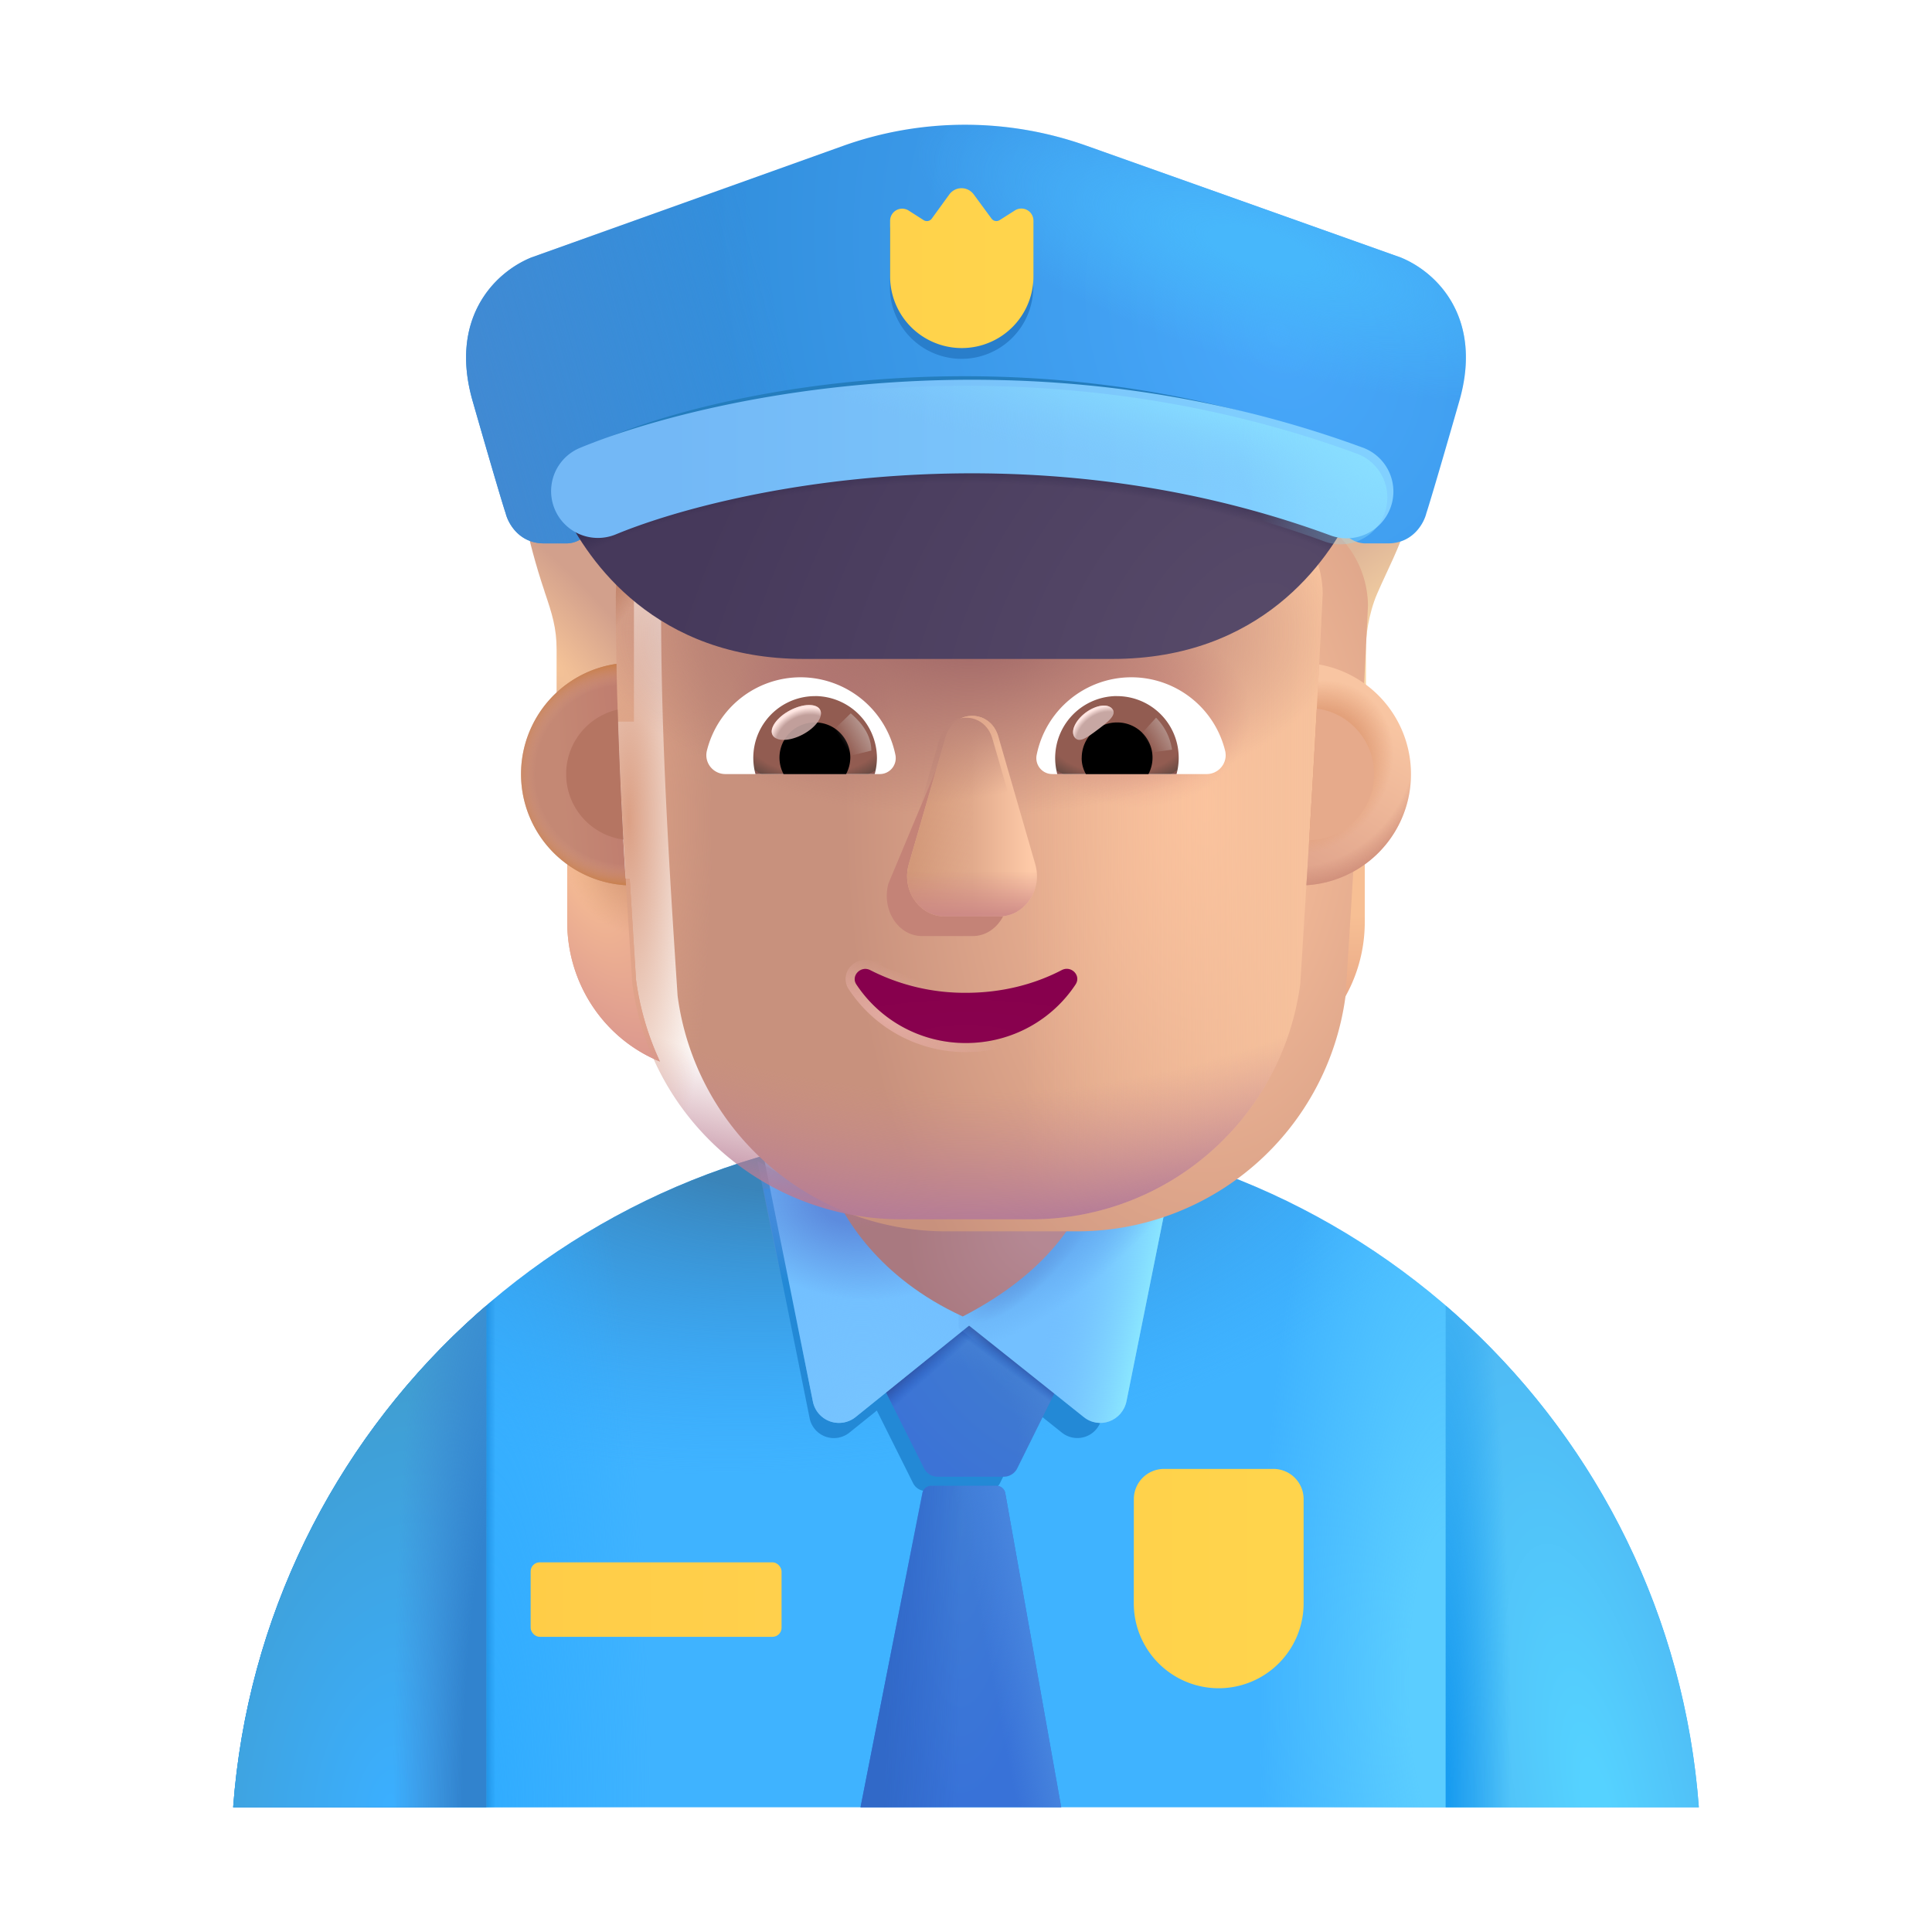 <svg xmlns="http://www.w3.org/2000/svg" fill="none" viewBox="0 0 32 32"><path fill="#3FB3FF" d="M3.862 29.934h24.276c-.466-6.297-5.723-11.26-12.138-11.26S4.328 23.638 3.862 29.934"/><path fill="url(#svg-d1fb0a07-50ea-4c29-bef2-df227b638db7-a)" d="M3.862 29.934h24.276c-.466-6.297-5.723-11.26-12.138-11.26S4.328 23.638 3.862 29.934"/><path fill="url(#svg-59622604-98d3-466e-8275-e883e1ff9243-b)" d="M3.862 29.934h24.276c-.466-6.297-5.723-11.26-12.138-11.26S4.328 23.638 3.862 29.934"/><path fill="url(#svg-d5e1d2e4-21eb-4de5-9ae2-4107f2067e0d-c)" d="M3.862 29.934h24.276c-.466-6.297-5.723-11.26-12.138-11.26S4.328 23.638 3.862 29.934"/><path fill="url(#svg-d453d871-8516-43c4-b6a5-79602c680373-d)" d="M3.862 29.934h24.276c-.466-6.297-5.723-11.26-12.138-11.26S4.328 23.638 3.862 29.934"/><g filter="url(#svg-c94a7aec-312f-4750-9da9-b162e6327579-e)"><path fill="#2389D6" d="m12.646 19.685.763 3.8a.41.41 0 0 0 .662.242l.452-.364.601 1.204c.04.078.12.128.208.128h1.021c.089 0 .17-.05.21-.13l.586-1.187.437.349a.41.41 0 0 0 .661-.242l.764-3.8z"/></g><path fill="url(#svg-6d964a20-d1f1-4a31-9114-7f1ae2f62cd6-f)" d="M8.055 29.934H3.862a12.15 12.15 0 0 1 4.193-8.309z"/><path fill="url(#svg-1f4d08cb-e6ea-4c6d-a866-31bf4e146a11-g)" d="M8.055 29.934H3.862a12.15 12.15 0 0 1 4.193-8.309z"/><path fill="url(#svg-d6347970-4524-4982-b7b2-99973ad143f8-h)" d="M23.945 29.934h4.193a12.15 12.15 0 0 0-4.193-8.309z"/><path fill="url(#svg-a0b41269-eb45-40fd-926f-5fb433b023e8-i)" d="M23.945 29.934h4.193a12.15 12.15 0 0 0-4.193-8.309z"/><g filter="url(#svg-df512bf4-58ae-4032-871c-bbb98c57cc72-j)"><path fill="url(#svg-c40a2abe-65cd-49a9-aa0f-c8eb3c22a893-k)" d="M16.749 24.47a.25.25 0 0 1-.224.139h-1.097a.25.25 0 0 1-.223-.139l-1.246-2.491h4.02z"/><path fill="url(#svg-5625ca65-2aac-4a1c-ad06-f7f341a86c9c-l)" d="M16.749 24.47a.25.25 0 0 1-.224.139h-1.097a.25.25 0 0 1-.223-.139l-1.246-2.491h4.02z"/><path fill="url(#svg-3c58a8dc-5ffb-4bdf-96e0-741b88ca8e00-m)" d="M16.749 24.47a.25.25 0 0 1-.224.139h-1.097a.25.25 0 0 1-.223-.139l-1.246-2.491h4.02z"/><path fill="url(#svg-83818997-ad47-4ee1-a416-bd5fa9355030-n)" d="M16.749 24.47a.25.25 0 0 1-.224.139h-1.097a.25.25 0 0 1-.223-.139l-1.246-2.491h4.02z"/></g><path fill="url(#svg-e611fdf0-55d7-4966-a95c-3d8b1f499e94-o)" d="m17.577 29.934-.926-5.201a.15.15 0 0 0-.148-.124h-1.078a.15.15 0 0 0-.147.12l-1.025 5.205z"/><path fill="url(#svg-1df8fd26-143f-45f9-818d-23a57cebe336-p)" d="m17.577 29.934-.926-5.201a.15.15 0 0 0-.148-.124h-1.078a.15.15 0 0 0-.147.12l-1.025 5.205z"/><path fill="url(#svg-fd474276-7858-47a2-9d8a-dd829b29d3c7-q)" d="m17.577 29.934-.926-5.201a.15.15 0 0 0-.148-.124h-1.078a.15.15 0 0 0-.147.12l-1.025 5.205z"/><g filter="url(#svg-bbe602a6-57ee-4b11-a0d8-c43f94a3b9f7-r)"><path fill="#73C0FF" d="M16.023 21.209v.79l-1.95 1.57a.44.44 0 0 1-.71-.26l-.82-4.08z"/><path fill="url(#svg-607dac8c-b1f0-4ece-b9d7-dbef0cdade65-s)" d="M16.023 21.209v.79l-1.95 1.57a.44.44 0 0 1-.71-.26l-.82-4.08z"/></g><path fill="url(#svg-376abd4f-6ea5-4d79-941a-382bd6183b3d-t)" d="M16.023 21.209v.79l-1.95 1.57a.44.44 0 0 1-.71-.26l-.82-4.08z"/><g filter="url(#svg-c01a040f-dbc4-48f6-9bde-6e44d1e81d33-u)"><path fill="#73C0FF" d="M15.878 21.209v.79l1.97 1.57c.26.21.64.07.71-.26l.82-4.08z"/><path fill="url(#svg-a4885dba-340e-43ea-a621-8f7343089c65-v)" d="M15.878 21.209v.79l1.97 1.57c.26.21.64.07.71-.26l.82-4.08z"/><path fill="url(#svg-52e52bbd-1bd9-494b-b63e-b3dd6b3a8c58-w)" d="M15.878 21.209v.79l1.97 1.57c.26.21.64.07.71-.26l.82-4.08z"/></g><path fill="url(#svg-0c90ecb7-bf70-4868-82c1-6cab87de663d-x)" d="M15.878 21.209v.79l1.97 1.57c.26.21.64.07.71-.26l.82-4.08z"/><g filter="url(#svg-dfad6c50-f5c8-4e3f-8b4a-9aba5ba46085-y)"><path fill="url(#svg-8714e86e-7925-4615-9e8c-6f398936d0a9-z)" d="M13.74 19.832c.21.57.812 1.582 2.206 2.223 1.454-.75 1.934-1.653 2.145-2.223l-2.145-.332z"/><path fill="url(#svg-3775b033-beaf-4e7e-a465-e481b7b5005f-A)" d="M13.74 19.832c.21.57.812 1.582 2.206 2.223 1.454-.75 1.934-1.653 2.145-2.223l-2.145-.332z"/></g><path stroke="#D37034" stroke-linecap="round" stroke-linejoin="round" stroke-miterlimit="10" stroke-width=".627" d="M12.08 10.069s.77-.59 1.9-.46M19.92 10.069s-.77-.59-1.9-.46"/><path fill="url(#svg-94a4d790-16f6-4926-84f5-9215d647a1c6-B)" d="M9.02 9.797c-.153-.45-.262-.89-.31-1.117h1.79v3.273H9.219v-1.195c0-.356-.074-.59-.2-.961"/><path fill="url(#svg-816d3944-93ec-4f84-b2cc-dcfca7b97539-C)" d="M22.809 9.836c.168-.39.394-.809.48-1.156h-1.945v3.273h1.281v-1.195c-.013-.17.041-.59.184-.922"/><path fill="url(#svg-2f0b5358-7c3b-40c9-b977-d0cd940fc5f9-D)" d="M21.57 14.557a1.9 1.9 0 0 0 1.035-.353v1.066c0 1.023-.61 1.935-1.536 2.313a4.7 4.7 0 0 0 .396-1.352z"/><path fill="url(#svg-2c835faf-2c98-497a-bac2-cb3270d259ab-E)" d="M10.43 14.557a1.9 1.9 0 0 1-1.035-.353v1.066c0 1.023.61 1.935 1.536 2.313a4.7 4.7 0 0 1-.396-1.352z"/><path fill="url(#svg-502e77e6-1a59-4f0a-a792-4154a4f2d8d1-F)" d="M10.43 14.557a1.9 1.9 0 0 1-1.035-.353v1.066c0 1.023.61 1.935 1.536 2.313a4.7 4.7 0 0 1-.396-1.352z"/><path fill="url(#svg-1ebd0586-780e-4b65-ba47-0d2a65bcc7c4-G)" d="M10.43 14.557a1.9 1.9 0 0 1-1.035-.353v1.066c0 1.023.61 1.935 1.536 2.313a4.7 4.7 0 0 1-.396-1.352z"/><path fill="url(#svg-4f53cc87-cabd-4951-abb5-e9c5bd84bdcd-H)" d="M10.43 14.557a1.9 1.9 0 0 1-1.035-.353v1.066c0 1.023.61 1.935 1.536 2.313a4.7 4.7 0 0 1-.396-1.352z"/><g filter="url(#svg-c93b88cc-e098-4f03-91fe-c63b6efa2557-I)"><path fill="url(#svg-73c03827-b6f3-4221-ba8b-4be7cc8937bd-J)" d="M10.473 16.293a4.486 4.486 0 0 0 4.451 3.902h2.161a4.486 4.486 0 0 0 4.452-3.902c.135-2.158.27-4.307.371-6.464a1.66 1.66 0 0 0-1.58-1.64h-1.604a2.78 2.78 0 0 1-2.533-1.654.76.76 0 0 0-.705-.479h-1.459c-2.114 0-3.827 1.733-3.827 3.871 0 2.132.133 4.229.273 6.366"/></g><path fill="url(#svg-9510389b-7c9a-48d1-aca4-aafb039dba2e-K)" d="M10.473 16.293a4.486 4.486 0 0 0 4.451 3.902h2.161a4.486 4.486 0 0 0 4.452-3.902c.135-2.158.27-4.307.371-6.464a1.66 1.66 0 0 0-1.58-1.64h-1.604a2.78 2.78 0 0 1-2.533-1.654.76.76 0 0 0-.705-.479h-1.459c-2.114 0-3.827 1.733-3.827 3.871 0 2.132.133 4.229.273 6.366"/><path fill="url(#svg-b0da9742-bc83-4e8b-96a5-f91b2571f8ad-L)" d="M10.473 16.293a4.486 4.486 0 0 0 4.451 3.902h2.161a4.486 4.486 0 0 0 4.452-3.902c.135-2.158.27-4.307.371-6.464a1.66 1.66 0 0 0-1.58-1.64h-1.604a2.78 2.78 0 0 1-2.533-1.654.76.76 0 0 0-.705-.479h-1.459c-2.114 0-3.827 1.733-3.827 3.871 0 2.132.133 4.229.273 6.366"/><path fill="url(#svg-d4a6226b-bd5d-4728-ad82-0aa30a0e8677-M)" d="M10.473 16.293a4.486 4.486 0 0 0 4.451 3.902h2.161a4.486 4.486 0 0 0 4.452-3.902c.135-2.158.27-4.307.371-6.464a1.66 1.66 0 0 0-1.58-1.64h-1.604a2.78 2.78 0 0 1-2.533-1.654.76.76 0 0 0-.705-.479h-1.459c-2.114 0-3.827 1.733-3.827 3.871 0 2.132.133 4.229.273 6.366"/><path fill="url(#svg-693fd918-9dfc-44df-ade2-1117c2430096-N)" d="M10.473 16.293a4.486 4.486 0 0 0 4.451 3.902h2.161a4.486 4.486 0 0 0 4.452-3.902c.135-2.158.27-4.307.371-6.464a1.66 1.66 0 0 0-1.58-1.64h-1.604a2.78 2.78 0 0 1-2.533-1.654.76.76 0 0 0-.705-.479h-1.459c-2.114 0-3.827 1.733-3.827 3.871 0 2.132.133 4.229.273 6.366"/><path fill="url(#svg-23b95819-4f58-4a89-b163-8f04aa63f864-O)" d="M10.473 16.293a4.486 4.486 0 0 0 4.451 3.902h2.161a4.486 4.486 0 0 0 4.452-3.902c.135-2.158.27-4.307.371-6.464a1.66 1.66 0 0 0-1.58-1.64h-1.604a2.78 2.78 0 0 1-2.533-1.654.76.76 0 0 0-.705-.479h-1.459c-2.114 0-3.827 1.733-3.827 3.871 0 2.132.133 4.229.273 6.366"/><path fill="url(#svg-344d3742-4308-4b06-8a8b-a2f2cf1139e7-P)" d="M10.473 16.293a4.486 4.486 0 0 0 4.451 3.902h2.161a4.486 4.486 0 0 0 4.452-3.902c.135-2.158.27-4.307.371-6.464a1.66 1.66 0 0 0-1.58-1.64h-1.604a2.78 2.78 0 0 1-2.533-1.654.76.76 0 0 0-.705-.479h-1.459c-2.114 0-3.827 1.733-3.827 3.871 0 2.132.133 4.229.273 6.366"/><path fill="url(#svg-79215716-7ad8-42b0-acc4-f1d0b42349ac-Q)" d="M10.473 16.293a4.486 4.486 0 0 0 4.451 3.902h2.161a4.486 4.486 0 0 0 4.452-3.902c.135-2.158.27-4.307.371-6.464a1.66 1.66 0 0 0-1.58-1.64h-1.604a2.78 2.78 0 0 1-2.533-1.654.76.76 0 0 0-.705-.479h-1.459c-2.114 0-3.827 1.733-3.827 3.871 0 2.132.133 4.229.273 6.366"/><path fill="url(#svg-af394dda-3ed8-4822-ac12-c0f71c84976b-R)" d="M10.473 16.293a4.486 4.486 0 0 0 4.451 3.902h2.161a4.486 4.486 0 0 0 4.452-3.902c.135-2.158.27-4.307.371-6.464a1.66 1.66 0 0 0-1.58-1.64h-1.604a2.78 2.78 0 0 1-2.533-1.654.76.76 0 0 0-.705-.479h-1.459c-2.114 0-3.827 1.733-3.827 3.871 0 2.132.133 4.229.273 6.366"/><path fill="url(#svg-6cf707fd-e1d8-4f13-8d9e-4befe6caa196-S)" d="M10.473 16.293a4.486 4.486 0 0 0 4.451 3.902h2.161a4.486 4.486 0 0 0 4.452-3.902c.135-2.158.27-4.307.371-6.464a1.66 1.66 0 0 0-1.58-1.64h-1.604a2.78 2.78 0 0 1-2.533-1.654.76.76 0 0 0-.705-.479h-1.459c-2.114 0-3.827 1.733-3.827 3.871 0 2.132.133 4.229.273 6.366"/><g filter="url(#svg-0ecb47a5-8fd5-43dc-86e3-8559ebe60ff7-T)"><path fill="#C48377" d="m15.507 12.74-.793 1.897c-.116.433.162.867.557.867h.842c.395 0 .674-.44.557-.867l-.569-2.106c-.121-.466-.467-.257-.594.21"/></g><g filter="url(#svg-40c30400-ace3-48a4-b06b-50fa3c14b098-U)"><path fill="url(#svg-a57157a1-a488-4924-aeca-503acd1d724d-V)" d="m15.562 12.307-.609 2.106c-.124.433.174.866.597.866h.9c.423 0 .721-.44.597-.866l-.609-2.106c-.13-.467-.74-.467-.876 0"/><path fill="url(#svg-4854f968-789a-4242-b8c3-e65efa9cbe0f-W)" d="m15.562 12.307-.609 2.106c-.124.433.174.866.597.866h.9c.423 0 .721-.44.597-.866l-.609-2.106c-.13-.467-.74-.467-.876 0"/><path fill="url(#svg-d8de4e10-3e67-4f5f-8de7-688e3fa5a26d-X)" d="m15.562 12.307-.609 2.106c-.124.433.174.866.597.866h.9c.423 0 .721-.44.597-.866l-.609-2.106c-.13-.467-.74-.467-.876 0"/><path fill="url(#svg-044defed-6eb2-4c6c-9cd3-ba9e089622dc-Y)" d="m15.562 12.307-.609 2.106c-.124.433.174.866.597.866h.9c.423 0 .721-.44.597-.866l-.609-2.106c-.13-.467-.74-.467-.876 0"/></g><g filter="url(#svg-17fb1483-c3d6-4d49-a5ce-27264bf8f081-Z)"><path fill="url(#svg-bbe521f4-d69d-493a-b29a-e118d2bd8e2a-aa)" d="m15.562 12.237-.609 2.106c-.124.433.174.867.597.867h.9c.423 0 .721-.44.597-.867l-.609-2.106c-.13-.466-.74-.466-.876 0"/></g><g filter="url(#svg-68249221-a3f4-44c8-9db8-93c151f72731-ab)"><path stroke="url(#svg-5f90e1dd-d3f1-40a5-91b8-6ed1581e3b4f-ac)" stroke-width=".15" d="M14.448 16.001h-.001a.25.25 0 0 0-.298.051.23.23 0 0 0-.025.297A2.24 2.24 0 0 0 16 17.351c.787 0 1.48-.4 1.876-1.002a.234.234 0 0 0-.026-.3.25.25 0 0 0-.297-.048A3.35 3.35 0 0 1 16 16.37c-.57 0-1.104-.134-1.553-.368Z"/></g><path fill="url(#svg-3130afda-69a8-494b-beee-126587f9faac-ad)" d="M16 16.444a3.44 3.44 0 0 1-1.587-.376c-.157-.08-.326.097-.227.24a2.17 2.17 0 0 0 1.814.968c.762 0 1.43-.387 1.814-.969.099-.148-.07-.32-.227-.24-.46.24-1 .377-1.587.377"/><path fill="#fff" d="M18.74 11.218a1.6 1.6 0 0 1 1.551 1.213c.051.2-.102.39-.306.39h-2.556a.264.264 0 0 1-.26-.31 1.6 1.6 0 0 1 1.57-1.293"/><path fill="url(#svg-4e108204-1727-4141-bd71-2778d9c371d7-ae)" d="M18.502 11.53a1.022 1.022 0 0 1 .985 1.291h-1.975a1.026 1.026 0 0 1 .99-1.292"/><path fill="#000" d="M17.917 12.552c0-.325.26-.586.585-.586a.583.583 0 0 1 .52.855h-1.036a.53.53 0 0 1-.07-.27"/><g filter="url(#svg-ba6a7775-1c8d-40d4-9c25-a4c7acd293c3-af)"><path fill="#C7A7A3" d="M18.427 11.746c.073.097-.08.216-.253.345-.173.13-.301.22-.374.123s.008-.28.181-.41c.174-.13.373-.156.446-.058"/><path fill="url(#svg-7761a52f-250c-4fcd-a15f-f2da3c11a8b8-ag)" d="M18.427 11.746c.073.097-.08.216-.253.345-.173.13-.301.22-.374.123s.008-.28.181-.41c.174-.13.373-.156.446-.058"/></g><g filter="url(#svg-9fc211d9-ec00-4e07-b4fc-567bb9957a60-ah)"><path fill="url(#svg-46c03fab-5578-4a01-91c1-f6e33544e639-ai)" d="M19.413 12.417a.96.96 0 0 0-.265-.53l-.298.327.134.261z"/></g><path fill="#fff" d="M13.261 11.218a1.6 1.6 0 0 0-1.552 1.213c-.051.2.102.39.306.39h2.557a.264.264 0 0 0 .26-.311 1.605 1.605 0 0 0-1.571-1.292"/><path fill="url(#svg-ee1b9109-a47a-4b98-858b-d6fe47572aa4-aj)" d="M13.498 11.53a1.022 1.022 0 0 0-.985 1.291h1.975q.036-.13.037-.27a1.03 1.03 0 0 0-1.027-1.022"/><path fill="#000" d="M14.084 12.552a.583.583 0 0 0-.586-.586.583.583 0 0 0-.52.855h1.036a.6.6 0 0 0 .07-.27"/><g filter="url(#svg-99d9e34d-7764-42f6-b762-5cb1b203ed1b-ak)"><path fill="url(#svg-73f5b1c4-f968-471d-86af-d20e951bdd81-al)" d="M14.432 12.432c0-.33-.269-.551-.341-.617l-.33.319.203.414z"/></g><g filter="url(#svg-8536fb43-2849-477c-b410-563ae3a82c92-am)" transform="rotate(-27.914 13.19 11.966)"><ellipse cx="13.19" cy="11.966" fill="#C7A7A3" fill-opacity=".9" rx=".446" ry=".226"/><ellipse cx="13.19" cy="11.966" fill="url(#svg-97dd8bd1-6117-47b6-a921-69fb9a05a3ef-an)" rx=".446" ry=".226"/></g><path fill="url(#svg-73d5403e-6f72-4e6e-9a6a-b78450d9b141-ao)" d="M21.638 14.662q.115-1.829.212-3.656a1.844 1.844 0 0 1-.212 3.656"/><path fill="url(#svg-93f930b0-bff1-405a-b816-f52c4b323125-ap)" d="M21.638 14.662q.115-1.829.212-3.656a1.844 1.844 0 0 1-.212 3.656"/><path fill="url(#svg-17988fb9-c893-489a-a608-9e70a0799b10-aq)" d="M21.638 14.662q.115-1.829.212-3.656a1.844 1.844 0 0 1-.212 3.656"/><path fill="url(#svg-50f21236-2694-454b-b7fd-5d562e9f005c-ar)" d="M10.21 10.996a1.844 1.844 0 0 0 .159 3.666 89 89 0 0 1-.159-3.666"/><path fill="url(#svg-b4e8917c-339e-4735-8b6d-6c38da20c4ef-as)" d="M10.21 10.996a1.844 1.844 0 0 0 .159 3.666 89 89 0 0 1-.159-3.666"/><g filter="url(#svg-abe15243-adc5-48d7-a54b-654f35b3cb51-at)"><path fill="#B57562" d="M10.23 11.753a1.095 1.095 0 0 0 .095 2.153 89 89 0 0 1-.096-2.153"/></g><g filter="url(#svg-345b2570-e26e-448d-82ac-d710f2c3046b-au)"><path fill="#E6AA8B" d="M21.684 13.916q.067-1.09.127-2.18a1.095 1.095 0 0 1-.127 2.18"/></g><g filter="url(#svg-42f4d7d4-a397-4261-8156-065d24c85708-av)"><path fill="url(#svg-6db3bca5-2795-4838-a0bb-706d7c61c8ec-aw)" d="M8.797 4.266c-.625.257-1.356 1.025-.969 2.375s.526 1.802.547 1.859c.04.167.223.5.633.5h.39a.45.45 0 0 0 .301-.133c.142-.135 2.254-1.597 5.827-1.718 3.645.121 6.633 1.583 6.775 1.718a.45.45 0 0 0 .3.133h.391c.41 0 .593-.333.633-.5.02-.057.16-.51.547-1.86s-.344-2.117-.969-2.374l-5.21-1.853a6 6 0 0 0-4.032.004z"/><path fill="url(#svg-787d09f2-3be5-49d6-89e3-8bce555f423e-ax)" d="M8.797 4.266c-.625.257-1.356 1.025-.969 2.375s.526 1.802.547 1.859c.04.167.223.5.633.5h.39a.45.45 0 0 0 .301-.133c.142-.135 2.254-1.597 5.827-1.718 3.645.121 6.633 1.583 6.775 1.718a.45.45 0 0 0 .3.133h.391c.41 0 .593-.333.633-.5.02-.057.16-.51.547-1.86s-.344-2.117-.969-2.374l-5.21-1.853a6 6 0 0 0-4.032.004z"/></g><path fill="url(#svg-48098667-5246-449b-ad04-20f41221423f-ay)" d="M8.797 4.266c-.625.257-1.356 1.025-.969 2.375s.526 1.802.547 1.859c.04.167.223.5.633.5h.39a.45.45 0 0 0 .301-.133c.142-.135 2.254-1.597 5.827-1.718 3.645.121 6.633 1.583 6.775 1.718a.45.45 0 0 0 .3.133h.391c.41 0 .593-.333.633-.5.02-.057.16-.51.547-1.86s-.344-2.117-.969-2.374l-5.21-1.853a6 6 0 0 0-4.032.004z"/><g filter="url(#svg-0127ec59-e2d9-4e6d-b8a4-4d98d38891e4-az)"><path fill="#297ECB" d="M14.74 3.8v.922a1.187 1.187 0 1 0 2.373 0v-.924a.2.2 0 0 0-.307-.168l-.253.16a.1.1 0 0 1-.134-.025l-.294-.402a.25.25 0 0 0-.404 0l-.292.401a.1.1 0 0 1-.135.026l-.247-.159a.2.2 0 0 0-.308.169"/></g><g filter="url(#svg-b65d30fc-dd99-4d1d-b2e4-087029a44da3-aA)"><path fill="url(#svg-9fbbf79d-3b60-4a6d-90ac-6dcb4019075c-aB)" d="M14.793 3.756v.922a1.187 1.187 0 0 0 2.374 0v-.923a.2.2 0 0 0-.308-.169l-.252.16a.1.1 0 0 1-.134-.025l-.295-.401a.25.25 0 0 0-.404 0l-.29.4a.1.1 0 0 1-.136.026l-.247-.158a.2.2 0 0 0-.308.168"/></g><g filter="url(#svg-b06e2901-457d-46f2-be9f-0bdf3b1b1913-aC)"><path fill="url(#svg-de5244c1-7b01-4a40-9fe4-c9d2cf7d6d8b-aD)" d="M9.442 8.703c.396.844 1.515 2.461 3.97 2.461h5.115c2.454 0 3.573-1.617 3.97-2.46-2.254-1.05-5.291-1.423-6.528-1.477-1.237.054-4.274.426-6.527 1.476"/><path fill="url(#svg-0a15d04e-049e-4c84-891b-0eb604fb28cd-aE)" d="M9.442 8.703c.396.844 1.515 2.461 3.97 2.461h5.115c2.454 0 3.573-1.617 3.97-2.46-2.254-1.05-5.291-1.423-6.528-1.477-1.237.054-4.274.426-6.527 1.476"/></g><g filter="url(#svg-d18b77c8-e853-4046-9ab4-1136f497ea0a-aF)"><path fill="#247DBD" fill-rule="evenodd" d="M21.582 8.636c-4.687-1.717-9.257-.77-10.943-.072a.717.717 0 1 1-.548-1.326c1.93-.798 6.88-1.82 11.984.05a.717.717 0 1 1-.493 1.348" clip-rule="evenodd"/></g><g filter="url(#svg-c2df03dc-a1fa-4969-b99b-4311f4018635-aG)"><path fill="url(#svg-60e1d64f-597b-422c-81bf-514a36c27d03-aH)" fill-rule="evenodd" d="M21.92 8.962c-5.062-1.855-10-.764-11.82-.011a.775.775 0 0 1-.593-1.433c2.085-.861 7.433-2.031 12.946-.011a.775.775 0 1 1-.533 1.455" clip-rule="evenodd"/></g><path fill="url(#svg-f54c1945-2332-4ede-b5b0-44833c1b2347-aI)" fill-rule="evenodd" d="M21.92 8.962c-5.062-1.855-10-.764-11.82-.011a.775.775 0 0 1-.593-1.433c2.085-.861 7.433-2.031 12.946-.011a.775.775 0 1 1-.533 1.455" clip-rule="evenodd"/><path fill="url(#svg-aa2f76b3-6edf-43e6-b862-16d593e0ea9d-aJ)" fill-rule="evenodd" d="M21.92 8.962c-5.062-1.855-10-.764-11.82-.011a.775.775 0 0 1-.593-1.433c2.085-.861 7.433-2.031 12.946-.011a.775.775 0 1 1-.533 1.455" clip-rule="evenodd"/><g filter="url(#svg-fbf39368-4e7a-49db-b54e-8c784a2f310c-aK)"><path fill="url(#svg-c083906f-6d85-4300-9aee-790892949b0a-aL)" d="M18.83 24.93a.5.5 0 0 1 .5-.5h1.812a.5.5 0 0 1 .5.5v1.726a1.406 1.406 0 1 1-2.813 0z"/></g><g filter="url(#svg-a3c359c0-8fe3-4737-b1f5-9728d1000da1-aM)"><rect width="4.156" height="1.234" x="8.939" y="25.977" fill="url(#svg-44f15ce7-692b-43a8-a964-813c7da8a972-aN)" rx=".15"/></g><defs><radialGradient id="svg-d1fb0a07-50ea-4c29-bef2-df227b638db7-a" cx="0" cy="0" r="1" gradientTransform="rotate(84.593 -3.079 16.524)scale(6.301 12.048)" gradientUnits="userSpaceOnUse"><stop offset=".259" stop-color="#3A84B9"/><stop offset="1" stop-color="#36A5FC" stop-opacity="0"/></radialGradient><radialGradient id="svg-59622604-98d3-466e-8275-e883e1ff9243-b" cx="0" cy="0" r="1" gradientTransform="matrix(2.688 0 0 14.41 8.099 29.934)" gradientUnits="userSpaceOnUse"><stop stop-color="#30ACFF"/><stop offset="1" stop-color="#30ACFF" stop-opacity="0"/></radialGradient><radialGradient id="svg-d5e1d2e4-21eb-4de5-9ae2-4107f2067e0d-c" cx="0" cy="0" r="1" gradientTransform="matrix(-3.156 0 0 -12.156 24.005 27.875)" gradientUnits="userSpaceOnUse"><stop offset=".208" stop-color="#5BCDFF"/><stop offset="1" stop-color="#5BCDFF" stop-opacity="0"/></radialGradient><radialGradient id="svg-6d964a20-d1f1-4a31-9114-7f1ae2f62cd6-f" cx="0" cy="0" r="1" gradientTransform="matrix(.938 -6.934 3.821 .517 6.443 29.934)" gradientUnits="userSpaceOnUse"><stop stop-color="#3BAFFF"/><stop offset="1" stop-color="#409ED2"/></radialGradient><radialGradient id="svg-1f4d08cb-e6ea-4c6d-a866-31bf4e146a11-g" cx="0" cy="0" r="1" gradientTransform="matrix(-1.781 0 0 -13.709 8.287 29.934)" gradientUnits="userSpaceOnUse"><stop offset=".351" stop-color="#3183CE"/><stop offset="1" stop-color="#4188D4" stop-opacity="0"/></radialGradient><radialGradient id="svg-d6347970-4524-4982-b7b2-99973ad143f8-h" cx="0" cy="0" r="1" gradientTransform="matrix(-1.656 -8.027 2.318 -.478 26.443 29.934)" gradientUnits="userSpaceOnUse"><stop offset=".086" stop-color="#55D2FF"/><stop offset="1" stop-color="#4EB9F4"/></radialGradient><radialGradient id="svg-a0b41269-eb45-40fd-926f-5fb433b023e8-i" cx="0" cy="0" r="1" gradientTransform="matrix(1.363 0 0 13.689 23.945 29.71)" gradientUnits="userSpaceOnUse"><stop offset=".034" stop-color="#189CF0"/><stop offset=".8" stop-color="#189CF0" stop-opacity="0"/></radialGradient><radialGradient id="svg-c40a2abe-65cd-49a9-aa0f-c8eb3c22a893-k" cx="0" cy="0" r="1" gradientTransform="rotate(132.839 3.525 14.988)scale(2.344 3.583)" gradientUnits="userSpaceOnUse"><stop stop-color="#407CCF"/><stop offset="1" stop-color="#3C73D6"/></radialGradient><radialGradient id="svg-5625ca65-2aac-4a1c-ad06-f7f341a86c9c-l" cx="0" cy="0" r="1" gradientTransform="rotate(-34.579 46.34 -12.84)scale(1.955 1.865)" gradientUnits="userSpaceOnUse"><stop offset=".676" stop-color="#4681D4" stop-opacity="0"/><stop offset="1" stop-color="#4681D4"/></radialGradient><radialGradient id="svg-e611fdf0-55d7-4966-a95c-3d8b1f499e94-o" cx="0" cy="0" r="1" gradientTransform="matrix(0 4.715 -1.316 0 15.915 25.22)" gradientUnits="userSpaceOnUse"><stop stop-color="#3F7CD5"/><stop offset="1" stop-color="#3872D8"/></radialGradient><radialGradient id="svg-607dac8c-b1f0-4ece-b9d7-dbef0cdade65-s" cx="0" cy="0" r="1" gradientTransform="rotate(-73.457 23.002 2.263)scale(2.316 2.595)" gradientUnits="userSpaceOnUse"><stop stop-color="#76C4FF"/><stop offset="1" stop-color="#76C4FF" stop-opacity="0"/></radialGradient><radialGradient id="svg-376abd4f-6ea5-4d79-941a-382bd6183b3d-t" cx="0" cy="0" r="1" gradientTransform="matrix(-.344 1.495 -2.22 -.51 14.005 19.953)" gradientUnits="userSpaceOnUse"><stop offset=".192" stop-color="#5D8CDE"/><stop offset="1" stop-color="#5D8CDE" stop-opacity="0"/></radialGradient><radialGradient id="svg-52e52bbd-1bd9-494b-b63e-b3dd6b3a8c58-w" cx="0" cy="0" r="1" gradientTransform="matrix(.469 .422 -1.251 1.39 17.036 20.703)" gradientUnits="userSpaceOnUse"><stop offset=".491" stop-color="#639BE0"/><stop offset=".902" stop-color="#639BE0" stop-opacity="0"/></radialGradient><radialGradient id="svg-0c90ecb7-bf70-4868-82c1-6cab87de663d-x" cx="0" cy="0" r="1" gradientTransform="matrix(.844 .875 -2.4 2.314 17.786 19.906)" gradientUnits="userSpaceOnUse"><stop offset=".149" stop-color="#5FA3EC"/><stop offset="1" stop-color="#5FA3EC" stop-opacity="0"/></radialGradient><radialGradient id="svg-8714e86e-7925-4615-9e8c-6f398936d0a9-z" cx="0" cy="0" r="1" gradientTransform="rotate(148.065 5.885 12.705)scale(2.688 2.302)" gradientUnits="userSpaceOnUse"><stop offset=".239" stop-color="#B58893"/><stop offset="1" stop-color="#A97980"/></radialGradient><radialGradient id="svg-3775b033-beaf-4e7e-a465-e481b7b5005f-A" cx="0" cy="0" r="1" gradientTransform="matrix(-2.422 .203 -.046 -.554 15.349 20)" gradientUnits="userSpaceOnUse"><stop stop-color="#AF798D"/><stop offset="1" stop-color="#AF798D" stop-opacity="0"/></radialGradient><radialGradient id="svg-94a4d790-16f6-4926-84f5-9215d647a1c6-B" cx="0" cy="0" r="1" gradientTransform="rotate(-42.421 18.595 -6.226)scale(1.599 5.139)" gradientUnits="userSpaceOnUse"><stop stop-color="#F6C498"/><stop offset=".794" stop-color="#D2A08C"/></radialGradient><radialGradient id="svg-816d3944-93ec-4f84-b2cc-dcfca7b97539-C" cx="0" cy="0" r="1" gradientTransform="matrix(-1.32 -1.414 2.395 -2.236 23.29 10.914)" gradientUnits="userSpaceOnUse"><stop offset=".264" stop-color="#F9D7A5"/><stop offset="1" stop-color="#DFB698"/></radialGradient><radialGradient id="svg-2f0b5358-7c3b-40c9-b977-d0cd940fc5f9-D" cx="0" cy="0" r="1" gradientTransform="matrix(-.698 4.049 -4.81 -.829 22.254 14.014)" gradientUnits="userSpaceOnUse"><stop offset=".28" stop-color="#F7BF94"/><stop offset="1" stop-color="#DA8F78"/></radialGradient><radialGradient id="svg-2c835faf-2c98-497a-bac2-cb3270d259ab-E" cx="0" cy="0" r="1" gradientTransform="matrix(1.459 3.072 -1.396 .663 9.644 14.338)" gradientUnits="userSpaceOnUse"><stop stop-color="#F8BF95"/><stop offset="1" stop-color="#DC998E"/></radialGradient><radialGradient id="svg-502e77e6-1a59-4f0a-a792-4154a4f2d8d1-F" cx="0" cy="0" r="1" gradientTransform="matrix(.205 1.367 -1.2 .18 10.562 14.104)" gradientUnits="userSpaceOnUse"><stop offset=".263" stop-color="#D79B77"/><stop offset="1" stop-color="#D79B77" stop-opacity="0"/></radialGradient><radialGradient id="svg-1ebd0586-780e-4b65-ba47-0d2a65bcc7c4-G" cx="0" cy="0" r="1" gradientTransform="matrix(1.459 3.072 -1.396 .663 9.644 14.338)" gradientUnits="userSpaceOnUse"><stop stop-color="#F8BF95"/><stop offset="1" stop-color="#DC998E"/></radialGradient><radialGradient id="svg-4f53cc87-cabd-4951-abb5-e9c5bd84bdcd-H" cx="0" cy="0" r="1" gradientTransform="matrix(.205 1.367 -1.2 .18 10.562 14.104)" gradientUnits="userSpaceOnUse"><stop offset=".263" stop-color="#D79B77"/><stop offset="1" stop-color="#D79B77" stop-opacity="0"/></radialGradient><radialGradient id="svg-73c03827-b6f3-4221-ba8b-4be7cc8937bd-J" cx="0" cy="0" r="1" gradientTransform="matrix(-5.989 0 0 -10.594 19.216 13.125)" gradientUnits="userSpaceOnUse"><stop stop-color="#FFC59F"/><stop offset="1" stop-color="#C8917D"/></radialGradient><radialGradient id="svg-b0da9742-bc83-4e8b-96a5-f91b2571f8ad-L" cx="0" cy="0" r="1" gradientTransform="matrix(0 14.473 -16.061 0 16.054 6.056)" gradientUnits="userSpaceOnUse"><stop offset=".832" stop-color="#C7898E" stop-opacity="0"/><stop offset=".988" stop-color="#B37A98"/></radialGradient><radialGradient id="svg-d4a6226b-bd5d-4728-ad82-0aa30a0e8677-M" cx="0" cy="0" r="1" gradientTransform="matrix(0 -1.536 1.901 0 18.803 11.842)" gradientUnits="userSpaceOnUse"><stop offset=".325" stop-color="#E4A38D"/><stop offset="1" stop-color="#E4A38D" stop-opacity="0"/></radialGradient><radialGradient id="svg-693fd918-9dfc-44df-ade2-1117c2430096-N" cx="0" cy="0" r="1" gradientTransform="rotate(-93.012 12.261 -.531)scale(1.266 1.377)" gradientUnits="userSpaceOnUse"><stop offset=".378" stop-color="#C2847C"/><stop offset="1" stop-color="#C2847C" stop-opacity="0"/></radialGradient><radialGradient id="svg-23b95819-4f58-4a89-b163-8f04aa63f864-O" cx="0" cy="0" r="1" gradientTransform="matrix(1.383 0 0 7.027 10.409 13.566)" gradientUnits="userSpaceOnUse"><stop stop-color="#DBA085"/><stop offset="1" stop-color="#DBA085" stop-opacity="0"/></radialGradient><radialGradient id="svg-344d3742-4308-4b06-8a8b-a2f2cf1139e7-P" cx="0" cy="0" r="1" gradientTransform="matrix(2.995 -4.186 .948 .678 9.295 9.687)" gradientUnits="userSpaceOnUse"><stop offset=".451" stop-color="#B67459"/><stop offset="1" stop-color="#B67459" stop-opacity="0"/></radialGradient><radialGradient id="svg-79215716-7ad8-42b0-acc4-f1d0b42349ac-Q" cx="0" cy="0" r="1" gradientTransform="rotate(-103.259 14.955 2.631)scale(12.056 13.28)" gradientUnits="userSpaceOnUse"><stop offset=".924" stop-color="#C17F5F" stop-opacity="0"/><stop offset="1" stop-color="#C17F5F"/></radialGradient><radialGradient id="svg-af394dda-3ed8-4822-ac12-c0f71c84976b-R" cx="0" cy="0" r="1" gradientTransform="matrix(2.343 .826 -.495 1.405 18.243 6.96)" gradientUnits="userSpaceOnUse"><stop offset=".258" stop-color="#C17F5F"/><stop offset="1" stop-color="#C17F5F" stop-opacity="0"/></radialGradient><radialGradient id="svg-6cf707fd-e1d8-4f13-8d9e-4befe6caa196-S" cx="0" cy="0" r="1" gradientTransform="matrix(0 3.062 -6.151 0 16.054 10.464)" gradientUnits="userSpaceOnUse"><stop offset=".112" stop-color="#A56C6A"/><stop offset="1" stop-color="#A56C6A" stop-opacity="0"/></radialGradient><radialGradient id="svg-5f90e1dd-d3f1-40a5-91b8-6ed1581e3b4f-ac" cx="0" cy="0" r="1" gradientTransform="rotate(-60.732 21.771 -4.106)scale(.813 2.367)" gradientUnits="userSpaceOnUse"><stop stop-color="#E3ABA2"/><stop offset="1" stop-color="#E3ABA2" stop-opacity="0"/></radialGradient><radialGradient id="svg-3130afda-69a8-494b-beee-126587f9faac-ad" cx="0" cy="0" r="1" gradientTransform="matrix(0 -.826 3.322 0 16 17.18)" gradientUnits="userSpaceOnUse"><stop stop-color="#89024E"/><stop offset="1" stop-color="#87004D"/></radialGradient><radialGradient id="svg-4e108204-1727-4141-bd71-2778d9c371d7-ae" cx="0" cy="0" r="1" gradientTransform="matrix(0 .929 -1.478 0 18.5 12.076)" gradientUnits="userSpaceOnUse"><stop offset=".802" stop-color="#925C51"/><stop offset="1" stop-color="#694B43"/><stop offset="1" stop-color="#804D49"/><stop offset="1" stop-color="#85534D"/></radialGradient><radialGradient id="svg-7761a52f-250c-4fcd-a15f-f2da3c11a8b8-ag" cx="0" cy="0" r="1" gradientTransform="rotate(-127.812 12.1 1.62)scale(.433 .597)" gradientUnits="userSpaceOnUse"><stop offset=".766" stop-color="#FFE6E2" stop-opacity="0"/><stop offset=".966" stop-color="#FFE6E2"/></radialGradient><radialGradient id="svg-ee1b9109-a47a-4b98-858b-d6fe47572aa4-aj" cx="0" cy="0" r="1" gradientTransform="matrix(0 .929 -1.478 0 13.5 12.076)" gradientUnits="userSpaceOnUse"><stop offset=".802" stop-color="#925C51"/><stop offset="1" stop-color="#694B43"/><stop offset="1" stop-color="#804D49"/><stop offset="1" stop-color="#85534D"/></radialGradient><radialGradient id="svg-97dd8bd1-6117-47b6-a921-69fb9a05a3ef-an" cx="0" cy="0" r="1" gradientTransform="rotate(-90.897 12.654 -.32)scale(.566 .68)" gradientUnits="userSpaceOnUse"><stop offset=".766" stop-color="#FFE6E2" stop-opacity="0"/><stop offset=".966" stop-color="#FFE6E2"/></radialGradient><radialGradient id="svg-93f930b0-bff1-405a-b816-f52c4b323125-ap" cx="0" cy="0" r="1" gradientTransform="matrix(.72 2.57 -2.452 .687 21.29 12.092)" gradientUnits="userSpaceOnUse"><stop offset=".856" stop-color="#CE8D79" stop-opacity="0"/><stop offset="1" stop-color="#CE8D79"/></radialGradient><radialGradient id="svg-17988fb9-c893-489a-a608-9e70a0799b10-aq" cx="0" cy="0" r="1" gradientTransform="matrix(.902 -1.238 1.038 .756 21.703 12.716)" gradientUnits="userSpaceOnUse"><stop offset=".664" stop-color="#E3A17B"/><stop offset="1" stop-color="#E3A17B" stop-opacity="0"/></radialGradient><radialGradient id="svg-b4e8917c-339e-4735-8b6d-6c38da20c4ef-as" cx="0" cy="0" r="1" gradientTransform="matrix(-1.919 -.281 .276 -1.886 10.369 12.829)" gradientUnits="userSpaceOnUse"><stop offset=".775" stop-color="#DCA187" stop-opacity="0"/><stop offset="1" stop-color="#C77937"/><stop offset="1" stop-color="#DCA187"/></radialGradient><radialGradient id="svg-6db3bca5-2795-4838-a0bb-706d7c61c8ec-aw" cx="0" cy="0" r="1" gradientTransform="rotate(153.716 9.95 5.24)scale(8.888 11.312)" gradientUnits="userSpaceOnUse"><stop stop-color="#48A8FB"/><stop offset="1" stop-color="#328FDD"/></radialGradient><radialGradient id="svg-48098667-5246-449b-ad04-20f41221423f-ay" cx="0" cy="0" r="1" gradientTransform="matrix(-.562 1.812 -5.674 -1.761 20.88 4.125)" gradientUnits="userSpaceOnUse"><stop offset=".148" stop-color="#47B7FB"/><stop offset="1" stop-color="#47B7FB" stop-opacity="0"/></radialGradient><radialGradient id="svg-de5244c1-7b01-4a40-9fe4-c9d2cf7d6d8b-aD" cx="0" cy="0" r="1" gradientTransform="rotate(-141.454 12.31 1.781)scale(8.752 12.273)" gradientUnits="userSpaceOnUse"><stop stop-color="#574A69"/><stop offset="1" stop-color="#46395B"/></radialGradient><radialGradient id="svg-0a15d04e-049e-4c84-891b-0eb604fb28cd-aE" cx="0" cy="0" r="1" gradientTransform="matrix(0 -4.336 10.599 0 15.969 11.563)" gradientUnits="userSpaceOnUse"><stop offset=".764" stop-color="#1D1B3E" stop-opacity="0"/><stop offset=".917" stop-color="#1D1B3E"/></radialGradient><radialGradient id="svg-f54c1945-2332-4ede-b5b0-44833c1b2347-aI" cx="0" cy="0" r="1" gradientTransform="rotate(101.822 7.538 11.83)scale(1.373 11.652)" gradientUnits="userSpaceOnUse"><stop stop-color="#87DDFF"/><stop offset="1" stop-color="#7DC8FC" stop-opacity="0"/></radialGradient><radialGradient id="svg-aa2f76b3-6edf-43e6-b862-16d593e0ea9d-aJ" cx="0" cy="0" r="1" gradientTransform="rotate(137.81 10.052 8.132)scale(2.387 2.666)" gradientUnits="userSpaceOnUse"><stop stop-color="#8AE0FF"/><stop offset="1" stop-color="#8AE0FF" stop-opacity="0"/></radialGradient><filter id="svg-c94a7aec-312f-4750-9da9-b162e6327579-e" width="7.365" height="6.01" x="12.146" y="19.185" color-interpolation-filters="sRGB" filterUnits="userSpaceOnUse"><feFlood flood-opacity="0" result="BackgroundImageFix"/><feBlend in="SourceGraphic" in2="BackgroundImageFix" result="shape"/><feGaussianBlur result="effect1_foregroundBlur_4002_2686" stdDeviation=".25"/></filter><filter id="svg-df512bf4-58ae-4032-871c-bbb98c57cc72-j" width="4.12" height="2.78" x="13.959" y="21.828" color-interpolation-filters="sRGB" filterUnits="userSpaceOnUse"><feFlood flood-opacity="0" result="BackgroundImageFix"/><feBlend in="SourceGraphic" in2="BackgroundImageFix" result="shape"/><feColorMatrix in="SourceAlpha" result="hardAlpha" values="0 0 0 0 0 0 0 0 0 0 0 0 0 0 0 0 0 0 127 0"/><feOffset dx=".1" dy="-.15"/><feGaussianBlur stdDeviation=".15"/><feComposite in2="hardAlpha" k2="-1" k3="1" operator="arithmetic"/><feColorMatrix values="0 0 0 0 0.098 0 0 0 0 0.322 0 0 0 0 0.741 0 0 0 1 0"/><feBlend in2="shape" result="effect1_innerShadow_4002_2686"/></filter><filter id="svg-bbe602a6-57ee-4b11-a0d8-c43f94a3b9f7-r" width="3.58" height="4.539" x="12.543" y="19.128" color-interpolation-filters="sRGB" filterUnits="userSpaceOnUse"><feFlood flood-opacity="0" result="BackgroundImageFix"/><feBlend in="SourceGraphic" in2="BackgroundImageFix" result="shape"/><feColorMatrix in="SourceAlpha" result="hardAlpha" values="0 0 0 0 0 0 0 0 0 0 0 0 0 0 0 0 0 0 127 0"/><feOffset dx=".1" dy="-.1"/><feGaussianBlur stdDeviation=".2"/><feComposite in2="hardAlpha" k2="-1" k3="1" operator="arithmetic"/><feColorMatrix values="0 0 0 0 0.322 0 0 0 0 0.702 0 0 0 0 1 0 0 0 1 0"/><feBlend in2="shape" result="effect1_innerShadow_4002_2686"/></filter><filter id="svg-c01a040f-dbc4-48f6-9bde-6e44d1e81d33-u" width="3.6" height="4.539" x="15.878" y="19.128" color-interpolation-filters="sRGB" filterUnits="userSpaceOnUse"><feFlood flood-opacity="0" result="BackgroundImageFix"/><feBlend in="SourceGraphic" in2="BackgroundImageFix" result="shape"/><feColorMatrix in="SourceAlpha" result="hardAlpha" values="0 0 0 0 0 0 0 0 0 0 0 0 0 0 0 0 0 0 127 0"/><feOffset dx=".1" dy="-.1"/><feGaussianBlur stdDeviation=".2"/><feComposite in2="hardAlpha" k2="-1" k3="1" operator="arithmetic"/><feColorMatrix values="0 0 0 0 0.322 0 0 0 0 0.702 0 0 0 0 1 0 0 0 1 0"/><feBlend in2="shape" result="effect1_innerShadow_4002_2686"/></filter><filter id="svg-dfad6c50-f5c8-4e3f-8b4a-9aba5ba46085-y" width="4.352" height="2.805" x="13.739" y="19.25" color-interpolation-filters="sRGB" filterUnits="userSpaceOnUse"><feFlood flood-opacity="0" result="BackgroundImageFix"/><feBlend in="SourceGraphic" in2="BackgroundImageFix" result="shape"/><feColorMatrix in="SourceAlpha" result="hardAlpha" values="0 0 0 0 0 0 0 0 0 0 0 0 0 0 0 0 0 0 127 0"/><feOffset dy="-.25"/><feGaussianBlur stdDeviation=".3"/><feComposite in2="hardAlpha" k2="-1" k3="1" operator="arithmetic"/><feColorMatrix values="0 0 0 0 0.584 0 0 0 0 0.431 0 0 0 0 0.498 0 0 0 1 0"/><feBlend in2="shape" result="effect1_innerShadow_4002_2686"/></filter><filter id="svg-c93b88cc-e098-4f03-91fe-c63b6efa2557-I" width="12.458" height="14.338" x="10.2" y="6.056" color-interpolation-filters="sRGB" filterUnits="userSpaceOnUse"><feFlood flood-opacity="0" result="BackgroundImageFix"/><feBlend in="SourceGraphic" in2="BackgroundImageFix" result="shape"/><feColorMatrix in="SourceAlpha" result="hardAlpha" values="0 0 0 0 0 0 0 0 0 0 0 0 0 0 0 0 0 0 127 0"/><feOffset dx=".75"/><feGaussianBlur stdDeviation=".6"/><feComposite in2="hardAlpha" k2="-1" k3="1" operator="arithmetic"/><feColorMatrix values="0 0 0 0 0.843 0 0 0 0 0.612 0 0 0 0 0.498 0 0 0 1 0"/><feBlend in2="shape" result="effect1_innerShadow_4002_2686"/><feColorMatrix in="SourceAlpha" result="hardAlpha" values="0 0 0 0 0 0 0 0 0 0 0 0 0 0 0 0 0 0 127 0"/><feOffset dy=".2"/><feGaussianBlur stdDeviation=".375"/><feComposite in2="hardAlpha" k2="-1" k3="1" operator="arithmetic"/><feColorMatrix values="0 0 0 0 0.776 0 0 0 0 0.549 0 0 0 0 0.424 0 0 0 1 0"/><feBlend in2="effect1_innerShadow_4002_2686" result="effect2_innerShadow_4002_2686"/></filter><filter id="svg-0ecb47a5-8fd5-43dc-86e3-8559ebe60ff7-T" width="4.01" height="5.235" x="13.687" y="11.269" color-interpolation-filters="sRGB" filterUnits="userSpaceOnUse"><feFlood flood-opacity="0" result="BackgroundImageFix"/><feBlend in="SourceGraphic" in2="BackgroundImageFix" result="shape"/><feGaussianBlur result="effect1_foregroundBlur_4002_2686" stdDeviation=".5"/></filter><filter id="svg-40c30400-ace3-48a4-b06b-50fa3c14b098-U" width="2.351" height="3.522" x="14.825" y="11.857" color-interpolation-filters="sRGB" filterUnits="userSpaceOnUse"><feFlood flood-opacity="0" result="BackgroundImageFix"/><feBlend in="SourceGraphic" in2="BackgroundImageFix" result="shape"/><feColorMatrix in="SourceAlpha" result="hardAlpha" values="0 0 0 0 0 0 0 0 0 0 0 0 0 0 0 0 0 0 127 0"/><feOffset dx=".1" dy="-.1"/><feGaussianBlur stdDeviation=".125"/><feComposite in2="hardAlpha" k2="-1" k3="1" operator="arithmetic"/><feColorMatrix values="0 0 0 0 0.773 0 0 0 0 0.537 0 0 0 0 0.463 0 0 0 1 0"/><feBlend in2="shape" result="effect1_innerShadow_4002_2686"/><feGaussianBlur result="effect2_foregroundBlur_4002_2686" stdDeviation=".05"/></filter><filter id="svg-17fb1483-c3d6-4d49-a5ce-27264bf8f081-Z" width="2.351" height="3.522" x="14.825" y="11.787" color-interpolation-filters="sRGB" filterUnits="userSpaceOnUse"><feFlood flood-opacity="0" result="BackgroundImageFix"/><feBlend in="SourceGraphic" in2="BackgroundImageFix" result="shape"/><feGaussianBlur result="effect1_foregroundBlur_4002_2686" stdDeviation=".05"/></filter><filter id="svg-68249221-a3f4-44c8-9db8-93c151f72731-ab" width="4.187" height="1.729" x="13.906" y="15.797" color-interpolation-filters="sRGB" filterUnits="userSpaceOnUse"><feFlood flood-opacity="0" result="BackgroundImageFix"/><feBlend in="SourceGraphic" in2="BackgroundImageFix" result="shape"/><feGaussianBlur result="effect1_foregroundBlur_4002_2686" stdDeviation=".05"/></filter><filter id="svg-ba6a7775-1c8d-40d4-9c25-a4c7acd293c3-af" width=".872" height=".769" x="17.673" y="11.587" color-interpolation-filters="sRGB" filterUnits="userSpaceOnUse"><feFlood flood-opacity="0" result="BackgroundImageFix"/><feBlend in="SourceGraphic" in2="BackgroundImageFix" result="shape"/><feGaussianBlur result="effect1_foregroundBlur_4002_2686" stdDeviation=".05"/></filter><filter id="svg-9fc211d9-ec00-4e07-b4fc-567bb9957a60-ah" width=".963" height=".988" x="18.65" y="11.687" color-interpolation-filters="sRGB" filterUnits="userSpaceOnUse"><feFlood flood-opacity="0" result="BackgroundImageFix"/><feBlend in="SourceGraphic" in2="BackgroundImageFix" result="shape"/><feGaussianBlur result="effect1_foregroundBlur_4002_2686" stdDeviation=".1"/></filter><filter id="svg-99d9e34d-7764-42f6-b762-5cb1b203ed1b-ak" width="1.072" height="1.133" x="13.56" y="11.614" color-interpolation-filters="sRGB" filterUnits="userSpaceOnUse"><feFlood flood-opacity="0" result="BackgroundImageFix"/><feBlend in="SourceGraphic" in2="BackgroundImageFix" result="shape"/><feGaussianBlur result="effect1_foregroundBlur_4002_2686" stdDeviation=".1"/></filter><filter id="svg-8536fb43-2849-477c-b410-563ae3a82c92-am" width="1.017" height=".778" x="12.681" y="11.577" color-interpolation-filters="sRGB" filterUnits="userSpaceOnUse"><feFlood flood-opacity="0" result="BackgroundImageFix"/><feBlend in="SourceGraphic" in2="BackgroundImageFix" result="shape"/><feGaussianBlur result="effect1_foregroundBlur_4002_2686" stdDeviation=".05"/></filter><filter id="svg-abe15243-adc5-48d7-a54b-654f35b3cb51-at" width="1.45" height="2.653" x="9.125" y="11.503" color-interpolation-filters="sRGB" filterUnits="userSpaceOnUse"><feFlood flood-opacity="0" result="BackgroundImageFix"/><feBlend in="SourceGraphic" in2="BackgroundImageFix" result="shape"/><feGaussianBlur result="effect1_foregroundBlur_4002_2686" stdDeviation=".125"/></filter><filter id="svg-345b2570-e26e-448d-82ac-d710f2c3046b-au" width="1.584" height="2.68" x="21.434" y="11.485" color-interpolation-filters="sRGB" filterUnits="userSpaceOnUse"><feFlood flood-opacity="0" result="BackgroundImageFix"/><feBlend in="SourceGraphic" in2="BackgroundImageFix" result="shape"/><feGaussianBlur result="effect1_foregroundBlur_4002_2686" stdDeviation=".125"/></filter><filter id="svg-42f4d7d4-a397-4261-8156-065d24c85708-av" width="16.56" height="6.934" x="7.72" y="2.066" color-interpolation-filters="sRGB" filterUnits="userSpaceOnUse"><feFlood flood-opacity="0" result="BackgroundImageFix"/><feBlend in="SourceGraphic" in2="BackgroundImageFix" result="shape"/><feColorMatrix in="SourceAlpha" result="hardAlpha" values="0 0 0 0 0 0 0 0 0 0 0 0 0 0 0 0 0 0 127 0"/><feOffset/><feGaussianBlur stdDeviation=".5"/><feComposite in2="hardAlpha" k2="-1" k3="1" operator="arithmetic"/><feColorMatrix values="0 0 0 0 0.298 0 0 0 0 0.537 0 0 0 0 0.702 0 0 0 1 0"/><feBlend in2="shape" result="effect1_innerShadow_4002_2686"/></filter><filter id="svg-0127ec59-e2d9-4e6d-b8a4-4d98d38891e4-az" width="2.674" height="2.948" x="14.589" y="3.111" color-interpolation-filters="sRGB" filterUnits="userSpaceOnUse"><feFlood flood-opacity="0" result="BackgroundImageFix"/><feBlend in="SourceGraphic" in2="BackgroundImageFix" result="shape"/><feGaussianBlur result="effect1_foregroundBlur_4002_2686" stdDeviation=".075"/></filter><filter id="svg-b65d30fc-dd99-4d1d-b2e4-087029a44da3-aA" width="2.624" height="2.748" x="14.643" y="3.117" color-interpolation-filters="sRGB" filterUnits="userSpaceOnUse"><feFlood flood-opacity="0" result="BackgroundImageFix"/><feBlend in="SourceGraphic" in2="BackgroundImageFix" result="shape"/><feColorMatrix in="SourceAlpha" result="hardAlpha" values="0 0 0 0 0 0 0 0 0 0 0 0 0 0 0 0 0 0 127 0"/><feOffset dx="-.15"/><feGaussianBlur stdDeviation=".075"/><feComposite in2="hardAlpha" k2="-1" k3="1" operator="arithmetic"/><feColorMatrix values="0 0 0 0 1 0 0 0 0 0.953 0 0 0 0 0.412 0 0 0 1 0"/><feBlend in2="shape" result="effect1_innerShadow_4002_2686"/><feColorMatrix in="SourceAlpha" result="hardAlpha" values="0 0 0 0 0 0 0 0 0 0 0 0 0 0 0 0 0 0 127 0"/><feOffset dx=".1" dy="-.1"/><feGaussianBlur stdDeviation=".125"/><feComposite in2="hardAlpha" k2="-1" k3="1" operator="arithmetic"/><feColorMatrix values="0 0 0 0 0.953 0 0 0 0 0.624 0 0 0 0 0.318 0 0 0 1 0"/><feBlend in2="effect1_innerShadow_4002_2686" result="effect2_innerShadow_4002_2686"/></filter><filter id="svg-b06e2901-457d-46f2-be9f-0bdf3b1b1913-aC" width="13.155" height="4.088" x="9.342" y="7.077" color-interpolation-filters="sRGB" filterUnits="userSpaceOnUse"><feFlood flood-opacity="0" result="BackgroundImageFix"/><feBlend in="SourceGraphic" in2="BackgroundImageFix" result="shape"/><feColorMatrix in="SourceAlpha" result="hardAlpha" values="0 0 0 0 0 0 0 0 0 0 0 0 0 0 0 0 0 0 127 0"/><feOffset dx="-.1" dy="-.15"/><feGaussianBlur stdDeviation=".125"/><feComposite in2="hardAlpha" k2="-1" k3="1" operator="arithmetic"/><feColorMatrix values="0 0 0 0 0.369 0 0 0 0 0.314 0 0 0 0 0.427 0 0 0 1 0"/><feBlend in2="shape" result="effect1_innerShadow_4002_2686"/><feColorMatrix in="SourceAlpha" result="hardAlpha" values="0 0 0 0 0 0 0 0 0 0 0 0 0 0 0 0 0 0 127 0"/><feOffset dy="-.1"/><feGaussianBlur stdDeviation=".05"/><feComposite in2="hardAlpha" k2="-1" k3="1" operator="arithmetic"/><feColorMatrix values="0 0 0 0 0.349 0 0 0 0 0.208 0 0 0 0 0.408 0 0 0 1 0"/><feBlend in2="effect1_innerShadow_4002_2686" result="effect2_innerShadow_4002_2686"/></filter><filter id="svg-d18b77c8-e853-4046-9ab4-1136f497ea0a-aF" width="13.899" height="3.448" x="9.147" y="5.731" color-interpolation-filters="sRGB" filterUnits="userSpaceOnUse"><feFlood flood-opacity="0" result="BackgroundImageFix"/><feBlend in="SourceGraphic" in2="BackgroundImageFix" result="shape"/><feGaussianBlur result="effect1_foregroundBlur_4002_2686" stdDeviation=".25"/></filter><filter id="svg-c2df03dc-a1fa-4969-b99b-4311f4018635-aG" width="14.033" height="2.72" x="9.028" y="6.29" color-interpolation-filters="sRGB" filterUnits="userSpaceOnUse"><feFlood flood-opacity="0" result="BackgroundImageFix"/><feBlend in="SourceGraphic" in2="BackgroundImageFix" result="shape"/><feColorMatrix in="SourceAlpha" result="hardAlpha" values="0 0 0 0 0 0 0 0 0 0 0 0 0 0 0 0 0 0 127 0"/><feOffset dx=".1" dy="-.1"/><feGaussianBlur stdDeviation=".25"/><feComposite in2="hardAlpha" k2="-1" k3="1" operator="arithmetic"/><feColorMatrix values="0 0 0 0 0.333 0 0 0 0 0.604 0 0 0 0 0.863 0 0 0 1 0"/><feBlend in2="shape" result="effect1_innerShadow_4002_2686"/></filter><filter id="svg-fbf39368-4e7a-49db-b54e-8c784a2f310c-aK" width="3.063" height="3.733" x="18.679" y="24.33" color-interpolation-filters="sRGB" filterUnits="userSpaceOnUse"><feFlood flood-opacity="0" result="BackgroundImageFix"/><feBlend in="SourceGraphic" in2="BackgroundImageFix" result="shape"/><feColorMatrix in="SourceAlpha" result="hardAlpha" values="0 0 0 0 0 0 0 0 0 0 0 0 0 0 0 0 0 0 127 0"/><feOffset dx="-.15"/><feGaussianBlur stdDeviation=".075"/><feComposite in2="hardAlpha" k2="-1" k3="1" operator="arithmetic"/><feColorMatrix values="0 0 0 0 1 0 0 0 0 0.953 0 0 0 0 0.412 0 0 0 1 0"/><feBlend in2="shape" result="effect1_innerShadow_4002_2686"/><feColorMatrix in="SourceAlpha" result="hardAlpha" values="0 0 0 0 0 0 0 0 0 0 0 0 0 0 0 0 0 0 127 0"/><feOffset dx=".1" dy="-.1"/><feGaussianBlur stdDeviation=".1"/><feComposite in2="hardAlpha" k2="-1" k3="1" operator="arithmetic"/><feColorMatrix values="0 0 0 0 0.953 0 0 0 0 0.624 0 0 0 0 0.318 0 0 0 1 0"/><feBlend in2="effect1_innerShadow_4002_2686" result="effect2_innerShadow_4002_2686"/></filter><filter id="svg-a3c359c0-8fe3-4737-b1f5-9728d1000da1-aM" width="4.306" height="1.334" x="8.789" y="25.877" color-interpolation-filters="sRGB" filterUnits="userSpaceOnUse"><feFlood flood-opacity="0" result="BackgroundImageFix"/><feBlend in="SourceGraphic" in2="BackgroundImageFix" result="shape"/><feColorMatrix in="SourceAlpha" result="hardAlpha" values="0 0 0 0 0 0 0 0 0 0 0 0 0 0 0 0 0 0 127 0"/><feOffset dx="-.15"/><feGaussianBlur stdDeviation=".075"/><feComposite in2="hardAlpha" k2="-1" k3="1" operator="arithmetic"/><feColorMatrix values="0 0 0 0 1 0 0 0 0 0.953 0 0 0 0 0.412 0 0 0 1 0"/><feBlend in2="shape" result="effect1_innerShadow_4002_2686"/><feColorMatrix in="SourceAlpha" result="hardAlpha" values="0 0 0 0 0 0 0 0 0 0 0 0 0 0 0 0 0 0 127 0"/><feOffset dy="-.1"/><feGaussianBlur stdDeviation=".1"/><feComposite in2="hardAlpha" k2="-1" k3="1" operator="arithmetic"/><feColorMatrix values="0 0 0 0 0.953 0 0 0 0 0.624 0 0 0 0 0.318 0 0 0 1 0"/><feBlend in2="effect1_innerShadow_4002_2686" result="effect2_innerShadow_4002_2686"/></filter><linearGradient id="svg-d453d871-8516-43c4-b6a5-79602c680373-d" x1="7.926" x2="8.205" y1="28.477" y2="28.477" gradientUnits="userSpaceOnUse"><stop offset=".229" stop-color="#1B89DC"/><stop offset="1" stop-color="#1B89DC" stop-opacity="0"/></linearGradient><linearGradient id="svg-3c58a8dc-5ffb-4bdf-96e0-741b88ca8e00-m" x1="15.193" x2="15.497" y1="22.422" y2="22.766" gradientUnits="userSpaceOnUse"><stop offset=".193" stop-color="#33488B"/><stop offset="1" stop-color="#1B54BE" stop-opacity="0"/></linearGradient><linearGradient id="svg-83818997-ad47-4ee1-a416-bd5fa9355030-n" x1="16.404" x2="16.185" y1="22.258" y2="22.555" gradientUnits="userSpaceOnUse"><stop offset=".193" stop-color="#33488B"/><stop offset="1" stop-color="#1B54BE" stop-opacity="0"/></linearGradient><linearGradient id="svg-1df8fd26-143f-45f9-818d-23a57cebe336-p" x1="17.412" x2="16.474" y1="27.875" y2="28.063" gradientUnits="userSpaceOnUse"><stop stop-color="#4A88DF"/><stop offset="1" stop-color="#4A88DF" stop-opacity="0"/></linearGradient><linearGradient id="svg-fd474276-7858-47a2-9d8a-dd829b29d3c7-q" x1="14.677" x2="15.915" y1="27.11" y2="27.125" gradientUnits="userSpaceOnUse"><stop stop-color="#3169C8"/><stop offset="1" stop-color="#3169C8" stop-opacity="0"/></linearGradient><linearGradient id="svg-a4885dba-340e-43ea-a621-8f7343089c65-v" x1="18.786" x2="17.247" y1="22.422" y2="22.102" gradientUnits="userSpaceOnUse"><stop stop-color="#8BE8FF"/><stop offset="1" stop-color="#75C1FF" stop-opacity="0"/></linearGradient><linearGradient id="svg-9510389b-7c9a-48d1-aca4-aafb039dba2e-K" x1="21.908" x2="16.922" y1="15.056" y2="15.056" gradientUnits="userSpaceOnUse"><stop stop-color="#F7C29D"/><stop offset="1" stop-color="#F7C29D" stop-opacity="0"/></linearGradient><linearGradient id="svg-a57157a1-a488-4924-aeca-503acd1d724d-V" x1="16" x2="16.979" y1="14.075" y2="14.075" gradientUnits="userSpaceOnUse"><stop stop-color="#E1AA8C"/><stop offset="1" stop-color="#FECAA8"/></linearGradient><linearGradient id="svg-4854f968-789a-4242-b8c3-e65efa9cbe0f-W" x1="14.771" x2="16.002" y1="13.897" y2="13.965" gradientUnits="userSpaceOnUse"><stop stop-color="#D29879" stop-opacity=".915"/><stop offset=".203" stop-color="#D29879"/><stop offset="1" stop-color="#D29879" stop-opacity="0"/></linearGradient><linearGradient id="svg-d8de4e10-3e67-4f5f-8de7-688e3fa5a26d-X" x1="16" x2="16" y1="14.532" y2="15.508" gradientUnits="userSpaceOnUse"><stop stop-color="#CB8685" stop-opacity="0"/><stop offset=".845" stop-color="#CB8685"/></linearGradient><linearGradient id="svg-044defed-6eb2-4c6c-9cd3-ba9e089622dc-Y" x1="16" x2="16" y1="11.957" y2="12.438" gradientUnits="userSpaceOnUse"><stop stop-color="#E0A78C"/><stop offset="1" stop-color="#E0A78C" stop-opacity="0"/></linearGradient><linearGradient id="svg-bbe521f4-d69d-493a-b29a-e118d2bd8e2a-aa" x1="15.887" x2="16.106" y1="11.887" y2="13.23" gradientUnits="userSpaceOnUse"><stop stop-color="#BC8477"/><stop offset="1" stop-color="#BC8477" stop-opacity="0"/></linearGradient><linearGradient id="svg-46c03fab-5578-4a01-91c1-f6e33544e639-ai" x1="19.391" x2="19.032" y1="12.138" y2="12.359" gradientUnits="userSpaceOnUse"><stop stop-color="#B4948D"/><stop offset="1" stop-color="#B4948D" stop-opacity="0"/></linearGradient><linearGradient id="svg-73f5b1c4-f968-471d-86af-d20e951bdd81-al" x1="14.352" x2="13.993" y1="12.138" y2="12.359" gradientUnits="userSpaceOnUse"><stop stop-color="#B4948D"/><stop offset="1" stop-color="#B4948D" stop-opacity="0"/></linearGradient><linearGradient id="svg-73d5403e-6f72-4e6e-9a6a-b78450d9b141-ao" x1="23.373" x2="21.991" y1="12.169" y2="14.662" gradientUnits="userSpaceOnUse"><stop stop-color="#F8C5A2"/><stop offset="1" stop-color="#E0A48C"/></linearGradient><linearGradient id="svg-50f21236-2694-454b-b7fd-5d562e9f005c-ar" x1="9.299" x2="10.969" y1="12.975" y2="12.829" gradientUnits="userSpaceOnUse"><stop stop-color="#C48874"/><stop offset="1" stop-color="#BD776C"/></linearGradient><linearGradient id="svg-787d09f2-3be5-49d6-89e3-8bce555f423e-ax" x1="7.318" x2="13.13" y1="7.656" y2="6.094" gradientUnits="userSpaceOnUse"><stop stop-color="#4389D1"/><stop offset="1" stop-color="#4389D1" stop-opacity="0"/></linearGradient><linearGradient id="svg-9fbbf79d-3b60-4a6d-90ac-6dcb4019075c-aB" x1="16.899" x2="14.793" y1="4.541" y2="4.541" gradientUnits="userSpaceOnUse"><stop stop-color="#FFD44C"/><stop offset="1" stop-color="#FFD24B"/></linearGradient><linearGradient id="svg-60e1d64f-597b-422c-81bf-514a36c27d03-aH" x1="10.974" x2="21.755" y1="7.7" y2="7.7" gradientUnits="userSpaceOnUse"><stop stop-color="#73B8F6"/><stop offset="1" stop-color="#81D0FF"/></linearGradient><linearGradient id="svg-c083906f-6d85-4300-9aee-790892949b0a-aL" x1="21.325" x2="18.829" y1="26.246" y2="26.246" gradientUnits="userSpaceOnUse"><stop stop-color="#FFD44C"/><stop offset="1" stop-color="#FFD24B"/></linearGradient><linearGradient id="svg-44f15ce7-692b-43a8-a964-813c7da8a972-aN" x1="13.095" x2="8.763" y1="26.863" y2="26.863" gradientUnits="userSpaceOnUse"><stop stop-color="#FFD04C"/><stop offset="1" stop-color="#FFCD47"/></linearGradient></defs></svg>